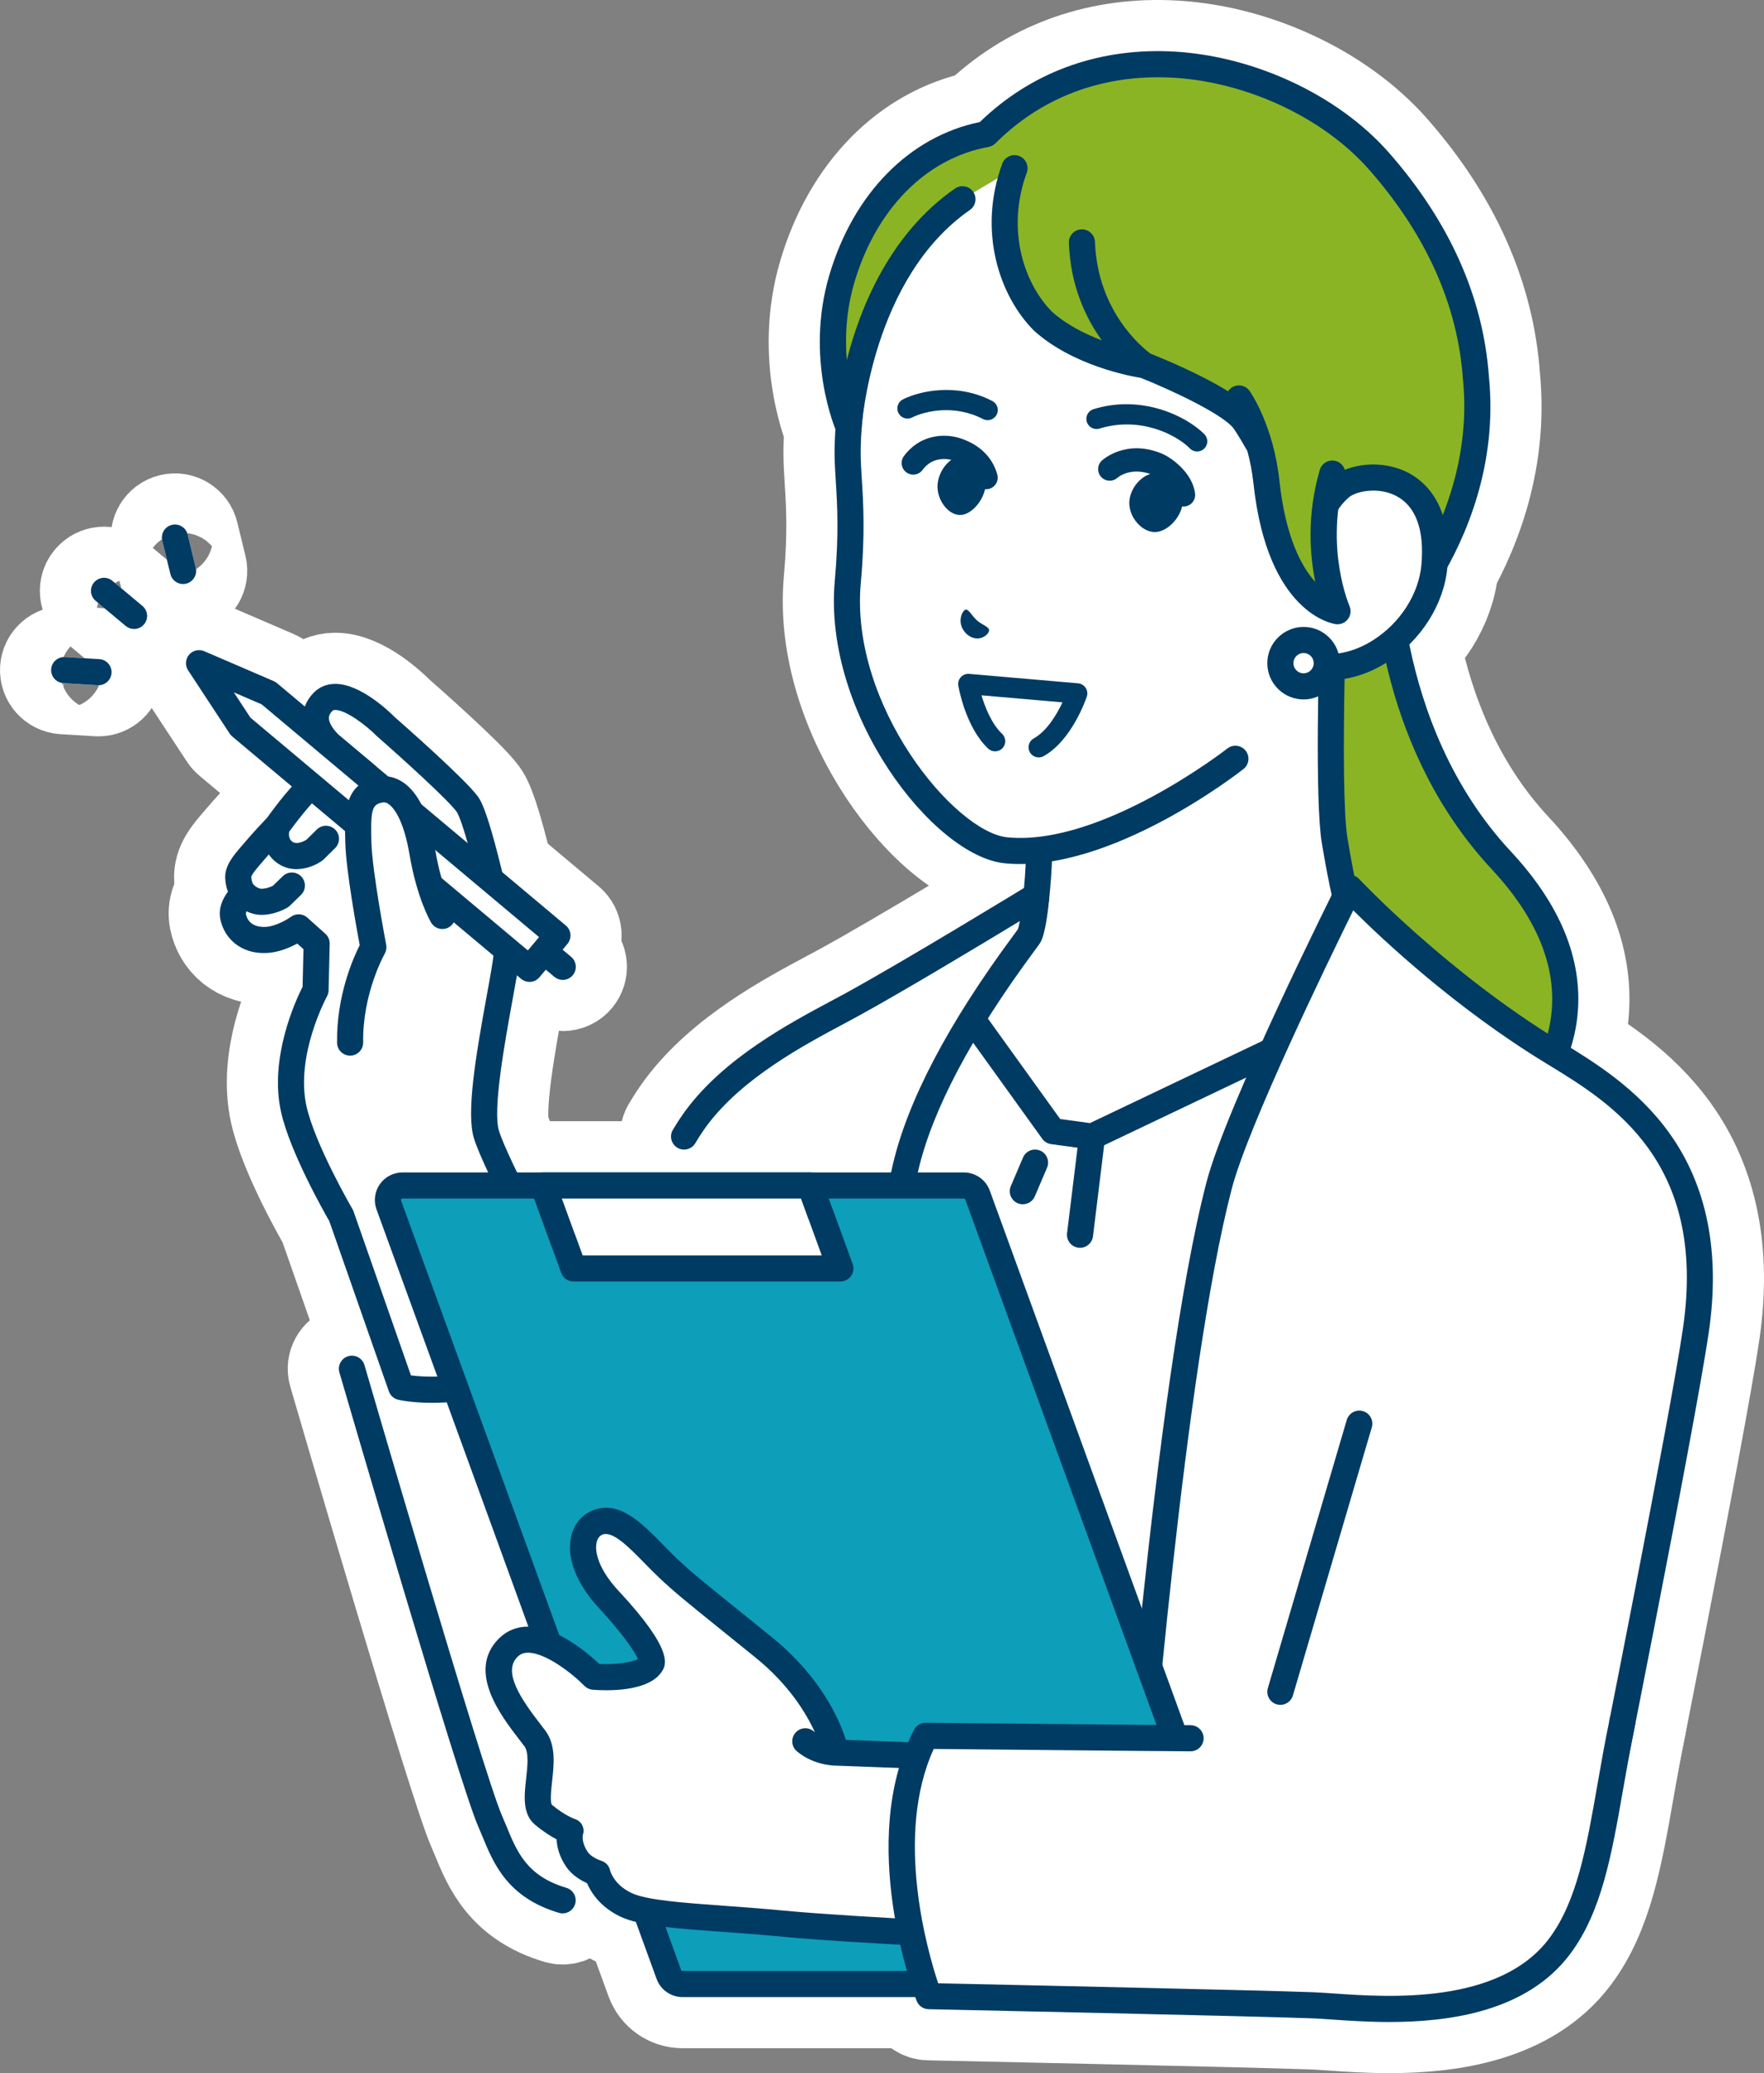 <?xml version="1.0" encoding="utf-8"?>
<!-- Generator: Adobe Illustrator 28.1.0, SVG Export Plug-In . SVG Version: 6.00 Build 0)  -->
<svg version="1.1" id="レイヤー_1" xmlns="http://www.w3.org/2000/svg" xmlns:xlink="http://www.w3.org/1999/xlink" x="0px"
	 y="0px" width="201.135px" height="236.39px" viewBox="0 0 201.135 236.39" style="enable-background:new 0 0 201.135 236.39;"
	 xml:space="preserve">
<rect x="0" y="0" width="201.135" height="236.39" fill="#808080" stroke="none"/>
<style type="text/css">
	.st0{fill:#FFFFFF;stroke:#FFFFFF;stroke-width:11.66;stroke-linecap:round;stroke-linejoin:round;stroke-miterlimit:10;}
	.st1{fill:#8AB424;}
	.st2{fill:#003B63;}
	.st3{fill:#FFFFFF;}
	.st4{fill:#0D9EB9;}
</style>
<g>
	<path class="st0" d="M171.18,98.1c14.083,15.123,4.266,27.341-0.416,30.869c-6.145,4.63-20.329,3.468-20.329,3.468l-1.73-71.218
		h9.334C158.04,61.219,156.844,82.705,171.18,98.1z"/>
	<path class="st0" d="M154.374,134.06c4.851,0,12.85-0.558,17.286-3.902c3.433-2.587,7.648-7.967,8.232-14.617
		c0.547-6.227-2.018-12.436-7.623-18.455c-13.717-14.73-12.755-35.576-12.744-35.785c0.022-0.408-0.125-0.808-0.406-1.105
		c-0.281-0.297-0.672-0.465-1.081-0.465h-9.334c-0.822,0-1.488,0.666-1.488,1.488c0,0.822,0.666,1.488,1.488,1.488h7.816
		c0.012,5.342,1.06,22.973,13.57,36.407c5.006,5.376,7.307,10.815,6.836,16.166c-0.499,5.676-4.114,10.281-7.058,12.5
		c-5.627,4.24-19.175,3.184-19.311,3.173c-0.82-0.06-1.538,0.543-1.605,1.362c-0.067,0.819,0.542,1.538,1.362,1.605
		C150.507,133.936,152.093,134.06,154.374,134.06z"/>
	<g>
		<path class="st0" d="M117.529,105.657c0.615-1.837,0.977-6.483,0.977-9.781c0-2.266,0-4.471,0-4.471l15.185-11.319l18.493-15.582
			c0,0-0.99,25.483,0,31.372c1.671,9.937,2.78,12.457,5.508,14.394c9.662,6.86,19.361,14.096,19.361,14.096l-29.657,17.707
			l-53.408-4.379l-3.323-14.83c0,0,3.917-3.578,15.291-10.11C108.874,111.077,116.914,107.494,117.529,105.657z"/>
		<path class="st0" d="M105.214,111.462c0.783-0.45,1.869-1.005,3.125-1.648c2.326-1.19,7.148-3.655,7.794-4.677
			c0.481-1.498,0.885-5.71,0.885-9.262v-4.471c0-0.47,0.222-0.912,0.599-1.193l15.149-11.292l18.459-15.553
			c0.451-0.38,1.083-0.457,1.613-0.199c0.53,0.259,0.856,0.806,0.833,1.395c-0.01,0.253-0.973,25.396-0.02,31.067
			c1.625,9.663,2.649,11.827,4.902,13.427c9.566,6.792,19.292,14.044,19.389,14.117c0.398,0.297,0.622,0.773,0.596,1.269
			c-0.026,0.496-0.297,0.947-0.723,1.201l-29.657,17.707c-0.239,0.143-0.502,0.211-0.761,0.211c-0.507,0-1.001-0.259-1.279-0.726
			c-0.421-0.706-0.191-1.619,0.515-2.041l27.742-16.564c-3.249-2.406-10.442-7.705-17.545-12.748
			c-3.223-2.288-4.423-5.303-6.114-15.36c-0.795-4.725-0.369-21.151-0.137-28.32L134.65,81.224
			c-0.023,0.019-0.046,0.037-0.069,0.055l-14.586,10.872v3.724c0,3.445-0.37,8.209-1.054,10.253
			c-0.559,1.671-3.184,3.236-9.246,6.336c-1.171,0.599-2.278,1.165-2.998,1.579c-8.57,4.922-12.871,8.161-14.382,9.378l3.125,13.946
			c0.18,0.802-0.325,1.598-1.127,1.778c-0.802,0.182-1.598-0.324-1.778-1.127l-3.323-14.83c-0.117-0.521,0.054-1.065,0.449-1.424
			C89.825,121.614,93.829,118.001,105.214,111.462z"/>
	</g>
	<g>
		<g>
			<polygon class="st0" points="108.459,112.877 120.05,128.985 124.52,129.593 159.327,113.005 157.264,208.753 85.346,208.753 
				91.168,136.713 			"/>
			<path class="st0" d="M84.252,209.762c-0.282-0.305-0.423-0.715-0.39-1.129l5.822-72.04c0.022-0.272,0.118-0.533,0.279-0.754
				l17.291-23.836c0.28-0.386,0.728-0.614,1.205-0.614c0.001,0,0.002,0,0.003,0c0.478,0.001,0.926,0.231,1.205,0.619l11.217,15.589
				l3.396,0.463l34.407-16.398c0.466-0.222,1.015-0.187,1.448,0.094c0.434,0.28,0.691,0.766,0.68,1.282l-2.063,95.749
				c-0.017,0.809-0.678,1.456-1.488,1.456H85.346C84.93,210.242,84.534,210.068,84.252,209.762z M157.787,115.387l-32.627,15.55
				c-0.262,0.125-0.555,0.171-0.841,0.131l-4.47-0.609c-0.405-0.055-0.769-0.274-1.007-0.606l-10.388-14.436l-15.836,21.831
				l-5.659,70.016h68.848L157.787,115.387z M120.047,128.985h0.003H120.047z"/>
		</g>
		<path class="st0" d="M116.624,137.318c0.578,0,1.128-0.339,1.369-0.904l1.393-3.263c0.323-0.756-0.028-1.63-0.784-1.953
			c-0.757-0.322-1.63,0.028-1.953,0.785l-1.393,3.263c-0.323,0.756,0.028,1.63,0.784,1.953
			C116.231,137.279,116.429,137.318,116.624,137.318z"/>
		<path class="st0" d="M123.148,142.284c0.741,0,1.383-0.553,1.475-1.307l1.373-11.202c0.1-0.816-0.48-1.558-1.296-1.659
			c-0.816-0.097-1.558,0.481-1.658,1.296l-1.373,11.202c-0.1,0.816,0.48,1.558,1.296,1.659
			C123.027,142.281,123.088,142.284,123.148,142.284z"/>
	</g>
	<g>
		<path class="st0" d="M128.789,215.297l53.313-4.435c0,0,9.651-48.033,11.276-59.259c2.915-20.141-9.195-27.282-16.314-31.624
			c-13.183-8.039-23.165-18.721-23.165-18.721s-12.613,25.185-14.892,33.918C132.98,158.278,128.789,215.297,128.789,215.297z"/>
		<path class="st0" d="M127.742,216.355c-0.309-0.306-0.469-0.733-0.437-1.167c0.042-0.571,4.27-57.42,10.262-80.387
			c2.291-8.783,14.483-33.175,15.001-34.209c0.218-0.436,0.635-0.737,1.118-0.807c0.482-0.07,0.968,0.101,1.3,0.456
			c0.099,0.106,10.008,10.634,22.853,18.467l0.232,0.141c3.617,2.204,8.572,5.224,12.235,10.303
			c4.325,5.997,5.854,13.622,4.546,22.663c-1.612,11.138-11.194,58.858-11.29,59.339c-0.13,0.65-0.675,1.135-1.336,1.19
			l-53.313,4.435c-0.041,0.004-0.082,0.005-0.124,0.005C128.398,216.786,128.021,216.632,127.742,216.355z M191.905,151.39
			c2.743-18.951-8.166-25.599-15.384-29.998l-0.232-0.141c-10.395-6.339-18.716-14.182-21.989-17.449
			c-2.948,5.987-11.997,24.639-13.853,31.751c-5.336,20.452-9.28,68.388-10.04,78.117l50.456-4.197
			C182.31,202.241,190.441,161.507,191.905,151.39z"/>
	</g>
	<g>
		<g>
			<g id="XMLID_00000170265102564974218600000018050208449119285124_">
				<g>
					<g>
						<path class="st0" d="M96.648,51.749c-0.026-6.719,1.955-23.321,14.67-34.46c6.021-5.275,15.63-7.515,23.2-6.729
							c21.217,2.201,22.007,27.105,21.193,37.05c-0.549,6.7-1.121,13.016-1.121,13.016l-0.898,9.9L140.865,86.52
							c0,0-14.746,11.587-26.174,10.433c-6.733-0.68-19.385-15.602-18.025-30.598C97.361,58.691,96.666,55.007,96.648,51.749z"/>
						<path class="st0" d="M114.711,98.45c-0.057-0.005-0.113-0.01-0.169-0.016c-8.108-0.819-20.733-17.046-19.357-32.213
							c0.487-5.372,0.278-8.723,0.11-11.415c-0.067-1.07-0.13-2.08-0.135-3.049c-0.014-3.712,0.652-22.863,15.178-35.588
							c6.67-5.843,16.776-7.778,23.984-7.124c0.118,0.011,0.234,0.022,0.351,0.034c9.655,1.002,16.608,6.743,20.107,16.604
							c3.095,8.723,2.72,18.325,2.416,22.049c-0.543,6.63-1.117,12.966-1.123,13.029l-0.898,9.9
							c-0.074,0.819-0.798,1.422-1.617,1.348c-0.819-0.074-1.422-0.798-1.348-1.617l0.898-9.9c0.006-0.063,0.579-6.387,1.12-13.003
							c0.289-3.532,0.649-12.63-2.254-20.81c-3.132-8.826-9.056-13.751-17.609-14.638c-0.107-0.011-0.215-0.022-0.323-0.032
							c-6.566-0.596-15.738,1.139-21.743,6.4C98.744,30.283,98.123,48.26,98.136,51.743c0.005,0.882,0.063,1.807,0.129,2.878
							c0.174,2.794,0.391,6.271-0.117,11.869c-1.267,13.972,10.711,28.379,16.692,28.983c0.047,0.005,0.094,0.009,0.141,0.013
							c10.676,0.968,24.822-10.024,24.964-10.136c0.646-0.507,1.582-0.395,2.089,0.251c0.508,0.646,0.395,1.582-0.251,2.089
							C141.167,88.177,126.57,99.526,114.711,98.45z"/>
					</g>
					<path class="st0" d="M112.447,15.29c13.847-13.799,35.373-7.657,44.826,3.126c7.241,8.26,10.467,16.799,11.02,24.726
						c1.546,15.589-8.753,26.956-8.753,26.956l-8.544-12.256l-3.848-0.333c0,0-3.453-6.86-5.236-9.457
						c-1.782-2.597-11.439-6.41-11.439-6.41s-7.037-0.983-11.531-5c-3.788-3.78-5.785-10.586-3.269-17.467l-5.934,3.545
						c-11.953,8.296-12.983,25.963-12.983,25.963s-3.447-7.831-0.769-16.894C98.622,22.876,104.844,16.667,112.447,15.29z"/>
					<g>
						<path class="st0" d="M152.876,55.548c2.436-2.056,11.699-2.273,10.676,9.003c-0.651,7.178-8.471,13.338-14.912,11.037
							l1.711-16.307C150.351,59.282,150.965,57.161,152.876,55.548z"/>
						<path class="st0" d="M150.558,77.519c-0.829-0.075-1.64-0.251-2.418-0.529c-0.774-0.277-1.177-1.128-0.901-1.902
							c0.276-0.774,1.127-1.176,1.902-0.901c2.267,0.811,4.981,0.371,7.447-1.205c3.081-1.969,5.182-5.251,5.482-8.565
							c0.361-3.98-0.631-6.7-2.867-7.865c-2.115-1.102-4.618-0.499-5.367,0.133c-1.524,1.286-2.051,2.993-2.055,3.01
							c-0.229,0.789-1.055,1.242-1.844,1.016c-0.79-0.229-1.244-1.054-1.016-1.844c0.03-0.104,0.765-2.575,2.995-4.457
							c1.765-1.49,5.578-2.105,8.662-0.499c1.938,1.009,5.094,3.751,4.457,10.774c-0.382,4.211-3.005,8.351-6.844,10.805
							C155.748,77.051,153.071,77.747,150.558,77.519z"/>
					</g>
					<path class="st0" d="M152.508,69.693c0,0-6.607-0.832-8.103-14.705c-0.649-6.022-3.141-9.554-3.141-9.554l10.65,8.565
						C149.384,62.692,152.508,69.693,152.508,69.693z"/>
					<path class="st0" d="M153.868,69.089c-0.029-0.066-2.861-6.65-0.525-14.674c0.23-0.789-0.224-1.615-1.013-1.845
						c-0.789-0.229-1.615,0.224-1.845,1.013c-1.499,5.148-1.136,9.716-0.512,12.773c-1.585-1.752-3.397-5.115-4.089-11.527
						c-0.683-6.333-3.294-10.095-3.404-10.252c-0.474-0.671-1.403-0.831-2.074-0.358c-0.156,0.11-0.281,0.246-0.381,0.397
						c-3.135-1.955-7.443-3.735-8.839-4.291c-0.813-0.593-6.039-4.711-6.336-12.74c-0.031-0.821-0.724-1.462-1.542-1.432
						c-0.821,0.031-1.463,0.721-1.432,1.543c0.183,4.939,1.949,8.61,3.753,11.109c-1.89-0.711-3.984-1.752-5.663-3.243
						c-3.17-3.188-5.29-9.321-2.893-15.873c0.282-0.772-0.115-1.626-0.887-1.909c-0.771-0.282-1.626,0.115-1.909,0.887
						c-2.855,7.806-0.241,15.183,3.615,19.031c0.019,0.019,0.039,0.038,0.059,0.056c4.413,3.945,10.926,5.143,12.131,5.336
						c3.835,1.527,9.565,4.294,10.603,5.806c0.433,0.631,0.975,1.536,1.543,2.536c0.295,1.086,0.547,2.33,0.697,3.718
						c1.604,14.872,9.079,15.982,9.397,16.022c0.017,0.002,0.034,0.004,0.051,0.006c0.514,0.047,1.017-0.179,1.327-0.594
						C154.021,70.15,154.085,69.58,153.868,69.089z"/>
					<path class="st0" d="M169.776,43.016c-0.638-9.087-4.468-17.693-11.384-25.582c-5.891-6.719-15.804-11.267-25.259-11.585
						c-8.271-0.279-15.664,2.509-21.408,8.065c-8.014,1.647-14.41,8.136-17.163,17.453c-2.801,9.476,0.684,17.575,0.834,17.916
						c0.277,0.629,0.948,0.987,1.625,0.865c0.676-0.121,1.182-0.691,1.223-1.377c0.01-0.17,1.143-17.053,12.346-24.828
						c0.675-0.469,0.843-1.396,0.374-2.072c-0.469-0.675-1.396-0.842-2.071-0.374c-7.38,5.122-10.784,13.474-12.34,19.558
						c-0.21-2.566-0.085-5.633,0.864-8.845c2.48-8.392,8.199-14.17,15.296-15.455c0.297-0.054,0.571-0.197,0.785-0.41
						c6.561-6.538,14.244-7.698,19.535-7.52c8.673,0.292,17.747,4.442,23.121,10.572c6.482,7.394,10.067,15.418,10.654,23.848
						c0.001,0.015,0.002,0.029,0.004,0.043c0.692,6.979-1.135,13.116-3.256,17.655c0.58,1.639,0.68,3.421,0.607,5.255
						C167.137,61.283,170.762,53.026,169.776,43.016z"/>
				</g>
			</g>
			<g>
				<path class="st0" d="M146.001,75.39c-0.126,1.456,0.951,2.738,2.407,2.865c1.456,0.126,2.738-0.951,2.865-2.407
					c0.126-1.456-0.951-2.738-2.407-2.865C147.41,72.856,146.128,73.934,146.001,75.39z"/>
				<path class="st0" d="M148.28,79.737c-1.1-0.096-2.098-0.614-2.808-1.459c-0.71-0.845-1.049-1.917-0.954-3.017
					c0.197-2.271,2.206-3.953,4.476-3.762c2.271,0.197,3.958,2.205,3.761,4.477c-0.187,2.15-1.996,3.777-4.116,3.777
					C148.521,79.753,148.401,79.748,148.28,79.737z M147.484,75.518C147.484,75.518,147.484,75.518,147.484,75.518
					c-0.027,0.308,0.068,0.609,0.267,0.845c0.199,0.237,0.478,0.382,0.786,0.409c0.632,0.056,1.198-0.417,1.253-1.053
					c0.055-0.636-0.417-1.198-1.053-1.254c-0.034-0.003-0.068-0.005-0.101-0.005C148.043,74.461,147.537,74.916,147.484,75.518z"/>
			</g>
			<path class="st0" d="M112.779,71.882c0-0.418-0.708-0.574-1.38-1.134c-0.646-0.596-0.942-1.319-1.313-1.226
				c-0.384,0.096-1.121,1.612,0.166,2.805C111.597,73.44,112.778,72.315,112.779,71.882z"/>
			<path class="st0" d="M134.95,57.758c0.055,0,0.11-0.003,0.166-0.01c0.725-0.09,1.239-0.752,1.149-1.477
				c-0.301-2.407-2.734-4.127-3.866-4.583c-4.05-1.632-6.658,0.732-6.767,0.833c-0.535,0.497-0.566,1.335-0.068,1.87
				c0.493,0.531,1.322,0.566,1.858,0.079c0.085-0.074,1.563-1.304,3.989-0.328c0.687,0.277,2.096,1.395,2.229,2.457
				C133.722,57.268,134.292,57.758,134.95,57.758z"/>
			<path class="st0" d="M112.436,55.788c0.113,0,0.228-0.015,0.343-0.045c0.706-0.189,1.125-0.914,0.936-1.62
				c-0.532-1.985-2.054-3.465-4.286-4.168c-1.822-0.574-4.583-0.378-6.368,2.06c-0.432,0.589-0.303,1.417,0.286,1.849
				c0.59,0.432,1.417,0.303,1.849-0.286c1.261-1.723,3.218-1.168,3.438-1.099c0.947,0.298,2.154,0.944,2.525,2.329
				C111.317,55.398,111.852,55.788,112.436,55.788z"/>
			<path class="st0" d="M134.094,55.193c-0.575-0.701-1.337-1.15-2.09-1.23c-0.586-0.065-1.22,0.144-1.79,0.582
				c-0.796,0.612-1.347,1.588-1.438,2.549c-0.083,0.879,0.263,1.843,0.926,2.578c0.518,0.574,1.149,0.921,1.786,0.985
				c0.022,0.002,0.044,0.004,0.067,0.006c1.402,0.095,3.031-1.489,3.29-3.199C134.952,56.746,134.672,55.897,134.094,55.193z"/>
			<path class="st0" d="M111.719,53.233c-0.511-0.695-1.193-1.135-1.871-1.209c-0.528-0.059-1.101,0.156-1.618,0.599
				c-0.723,0.619-1.23,1.6-1.321,2.56c-0.084,0.879,0.218,1.838,0.808,2.566c0.461,0.568,1.026,0.909,1.599,0.966
				c0.02,0.002,0.04,0.004,0.06,0.005c1.262,0.081,2.746-1.518,2.996-3.228C112.476,54.776,112.232,53.931,111.719,53.233z"/>
			<path class="st0" d="M136.502,51.482c0.296,0,0.591-0.112,0.817-0.338c0.453-0.451,0.454-1.184,0.003-1.637
				c-2.069-2.076-7.142-4.549-12.64-2.85c-0.611,0.189-0.953,0.837-0.764,1.448c0.189,0.611,0.837,0.953,1.448,0.764
				c4.518-1.395,8.644,0.594,10.316,2.272C135.908,51.369,136.205,51.482,136.502,51.482z"/>
			<path class="st0" d="M112.613,47.91c0.419,0,0.823-0.228,1.029-0.625c0.294-0.568,0.073-1.266-0.495-1.56
				c-4.106-2.128-8.339-1.119-10.192-0.187c-0.571,0.287-0.802,0.983-0.515,1.554c0.287,0.572,0.983,0.802,1.554,0.515
				c1.461-0.734,4.81-1.524,8.088,0.174C112.252,47.868,112.434,47.91,112.613,47.91z"/>
			<path class="st0" d="M118.438,86.365c0.191,0,0.384-0.048,0.563-0.147c3.227-1.799,4.852-6.581,4.919-6.783
				c0.112-0.337,0.064-0.705-0.131-1.002c-0.195-0.296-0.514-0.487-0.867-0.518l-12.411-1.077c-0.357-0.031-0.708,0.105-0.951,0.369
				c-0.243,0.263-0.35,0.624-0.291,0.977c0.032,0.192,0.823,4.739,3.4,7.173c0.465,0.439,1.197,0.418,1.636-0.047
				c0.439-0.465,0.418-1.198-0.047-1.637c-1.164-1.099-1.928-2.977-2.348-4.389l9.238,0.802c-0.626,1.329-1.746,3.258-3.276,4.111
				c-0.558,0.311-0.759,1.016-0.447,1.575C117.638,86.151,118.032,86.365,118.438,86.365z"/>
		</g>
	</g>
	<path class="st0" d="M69.765,140.796l2.965,0.233c2.11-5.486,4.433-10.563,6.694-13.594c4.685-6.282,13.001-10.316,17.471-12.75
		c6.838-3.723,21.269-12.547,21.269-12.547s-0.343,3.764-0.821,4.573c-0.478,0.808-11.307,14.27-14.124,26.549
		c-4.514,19.676-3.73,80.778-3.73,80.778s-23.692,4.459-32.316,3.283c-8.624-1.176-9.597-5.825-11.294-9.677
		c-2.166-4.917-15.753-51.571-15.753-51.571L69.765,140.796z"/>
	<path class="st0" d="M64.152,218.174c0.641,0,1.233-0.418,1.426-1.063c0.235-0.788-0.213-1.617-1.001-1.852
		c-4.488-1.338-5.614-4.071-6.807-6.964c-0.175-0.423-0.348-0.843-0.528-1.254c-2.102-4.772-15.551-50.922-15.686-51.387
		c-0.23-0.789-1.055-1.243-1.845-1.013c-0.789,0.23-1.243,1.056-1.013,1.845c0.556,1.909,13.64,46.806,15.82,51.755
		c0.171,0.389,0.335,0.786,0.5,1.188c1.274,3.091,2.86,6.938,8.708,8.682C63.868,218.154,64.011,218.174,64.152,218.174z"/>
	<path class="st0" d="M99.49,215.525c0.007,0,0.013,0,0.02,0c0.822-0.011,1.48-0.685,1.469-1.507
		c-0.008-0.609-0.73-61.148,3.693-80.426c1.596-6.955,6.06-15.421,13.268-25.164c0.448-0.605,0.594-0.804,0.687-0.961
		c0.564-0.955,0.882-3.665,1.022-5.195c0.051-0.56-0.218-1.102-0.696-1.399c-0.478-0.297-1.083-0.299-1.563-0.006
		c-0.144,0.088-14.477,8.847-21.204,12.51c-0.436,0.237-0.908,0.49-1.41,0.758c-4.826,2.579-12.118,6.478-16.542,12.409
		c-0.491,0.658-0.999,1.427-1.512,2.287c-0.421,0.706-0.19,1.62,0.516,2.041c0.706,0.421,1.619,0.19,2.041-0.516
		c0.46-0.772,0.911-1.455,1.341-2.032c4.027-5.399,10.967-9.109,15.559-11.563c0.51-0.272,0.989-0.528,1.431-0.769
		c5.012-2.729,14.162-8.233,18.674-10.967c-0.083,0.448-0.163,0.787-0.229,0.944c-0.061,0.088-0.287,0.393-0.507,0.69
		c-7.454,10.074-12.089,18.912-13.777,26.269c-4.502,19.624-3.8,78.627-3.768,81.129C98.012,214.871,98.677,215.525,99.49,215.525z"
		/>
	<path class="st0" d="M66.199,150.832c0,0-9.455-17.311-10.731-21.462c-1.276-4.15,2.57-19.529,2.287-20.87
		c-0.283-1.342-3.068-14.877-4.476-16.81c-1.407-1.932-9.292-8.84-9.292-8.84s-5.038-5.102-7.202-2.777
		c-2.256,2.423,1.175,5.116,1.175,5.116l3.783,3.17c0,0-4.53,0.446-5.705,0.874c-1.174,0.427-4.446,4.975-4.446,4.975
		s-1.379,1.421-2.661,2.933c-0.87,1.026-1.827,2.007-1.766,2.957c0.08,1.247,0.647,1.778,0.647,1.778s-1.5,1.263-1.23,2.638
		c0.306,1.557,1.635,2.807,3.886,2.653c1.793-0.123,3.587-1.427,3.587-1.427l2.051,1.839l-0.125,5.317c0,0-3.925,7.147-2.481,13.582
		c1.052,4.688,5.409,12.143,5.409,12.143l6.836,19.536c0,0,4.812,1.121,11.095-0.895S66.199,150.832,66.199,150.832z"/>
	<path class="st0" d="M25.122,104.802c0.408,2.075,2.248,4.071,5.448,3.851c1.277-0.088,2.493-0.614,3.319-1.063l0.713,0.64
		l-0.1,4.284c-0.79,1.557-3.837,8.124-2.454,14.29c1.026,4.573,4.899,11.396,5.503,12.442l6.789,19.403
		c0.168,0.481,0.571,0.842,1.067,0.958c0.111,0.026,1.555,0.351,3.853,0.351c2.092,0,4.89-0.269,8.035-1.278
		c6.685-2.145,9.988-6.8,10.125-6.997c0.323-0.463,0.355-1.069,0.085-1.564c-3.245-5.942-9.64-18.017-10.614-21.185
		c-0.739-2.402,0.7-10.276,1.559-14.981c0.743-4.069,0.903-5.089,0.761-5.76l-0.053-0.254c-3.144-15.022-4.297-16.604-4.676-17.125
		c-1.442-1.98-8.489-8.183-9.475-9.048c-0.72-0.723-3.941-3.787-6.773-3.787c-0.019,0-0.038,0-0.057,0.001
		c-0.979,0.014-1.837,0.388-2.482,1.081c-0.844,0.907-1.244,1.989-1.155,3.129c0.174,2.229,2.158,3.899,2.479,4.155l1.135,0.952
		c-1.061,0.156-2.084,0.343-2.625,0.54c-1.309,0.476-3.473,3.188-5.082,5.417c-0.314,0.326-1.51,1.581-2.651,2.928
		c-0.096,0.114-0.193,0.227-0.29,0.339c-0.899,1.044-1.918,2.227-1.825,3.676c0.038,0.591,0.159,1.081,0.309,1.477
		C25.435,102.413,24.871,103.527,25.122,104.802z M28.043,104.228c-0.016-0.082,0.011-0.195,0.063-0.319
		c0.476,0.231,1.055,0.409,1.716,0.409c0.018,0,0.035,0,0.053,0c1.565-0.022,2.804-0.773,2.94-0.858
		c0.089-0.056,0.171-0.121,0.246-0.194l1.256-1.223c0.589-0.573,0.602-1.516,0.028-2.105c-0.574-0.589-1.516-0.602-2.105-0.028
		l-1.115,1.086c-0.215,0.109-0.731,0.338-1.293,0.345c-0.003,0-0.006,0-0.01,0c-0.279,0-0.563-0.174-0.744-0.316
		c-0.06-0.073-0.129-0.141-0.21-0.204c-0.056-0.089-0.188-0.344-0.218-0.817c0.028-0.286,0.705-1.072,1.109-1.542
		c0.102-0.119,0.205-0.238,0.306-0.358c0.194-0.229,0.39-0.455,0.584-0.676c0.21,0.308,0.475,0.601,0.811,0.865
		c0.754,0.593,1.572,0.811,2.351,0.811c1.184,0,2.278-0.504,2.92-0.962c0.065-0.046,0.125-0.097,0.182-0.153l1.299-1.284
		c0.585-0.578,0.59-1.52,0.012-2.105c-0.578-0.584-1.52-0.59-2.105-0.012l-1.189,1.175c-0.251,0.149-1.108,0.6-1.629,0.19
		c-0.397-0.312-0.375-0.84-0.333-1.11c1.325-1.815,3.027-3.866,3.619-4.227c0.754-0.249,3.53-0.602,5.3-0.776
		c0.596-0.059,1.099-0.469,1.276-1.042c0.177-0.572-0.007-1.195-0.466-1.58l-3.783-3.17c-0.012-0.01-0.025-0.02-0.037-0.03
		c-0.419-0.335-1.314-1.288-1.371-2.067c-0.015-0.203,0.013-0.485,0.366-0.864c0.063-0.068,0.138-0.13,0.346-0.133
		c0.006,0,0.013,0,0.019,0c1.21,0,3.51,1.751,4.69,2.942c0.025,0.025,0.051,0.05,0.077,0.073c3.119,2.733,8.109,7.277,9.07,8.596
		c0.118,0.162,1.24,1.99,4.168,15.982l0.037,0.179c-0.005,0.559-0.406,2.751-0.76,4.691c-1.329,7.273-2.357,13.527-1.476,16.39
		c1.151,3.743,8.404,17.233,10.369,20.858c-1.095,1.234-3.778,3.815-8.029,5.179c-4.365,1.401-7.997,1.183-9.527,0.987
		l-6.544-18.702c-0.031-0.09-0.072-0.177-0.12-0.259c-0.042-0.072-4.253-7.312-5.242-11.718c-1.306-5.819,2.297-12.474,2.334-12.54
		c0.115-0.209,0.178-0.443,0.183-0.681l0.124-5.316c0.01-0.435-0.17-0.852-0.494-1.143l-2.051-1.839
		c-0.522-0.469-1.301-0.509-1.869-0.096c-0.406,0.291-1.709,1.071-2.814,1.147C29.089,105.769,28.242,105.24,28.043,104.228z"/>
	<g>
		<path class="st0" d="M64.165,111.735c0.425,0,0.847-0.181,1.141-0.532c0.528-0.63,0.446-1.568-0.183-2.097l-2.085-1.75
			c-0.63-0.528-1.568-0.446-2.097,0.183c-0.528,0.63-0.446,1.568,0.183,2.097l2.085,1.75
			C63.488,111.62,63.827,111.735,64.165,111.735z"/>
		<g>
			<polygon class="st0" points="30.622,79.033 63.559,106.671 60.37,110.471 27.433,82.834 22.694,75.618 			"/>
			<path class="st0" d="M59.414,111.611L26.476,83.974c-0.111-0.093-0.208-0.202-0.287-0.323l-4.74-7.215
				c-0.361-0.549-0.319-1.27,0.104-1.774c0.422-0.504,1.126-0.671,1.729-0.41l7.929,3.415c0.133,0.057,0.257,0.134,0.368,0.227
				l32.937,27.638c0.63,0.528,0.712,1.467,0.183,2.097l-3.189,3.801c-0.254,0.302-0.617,0.492-1.01,0.526
				c-0.043,0.004-0.087,0.006-0.13,0.006C60.022,111.96,59.683,111.837,59.414,111.611z M29.833,80.314l-3.172-1.366l1.896,2.886
				l31.63,26.54l1.276-1.52L29.833,80.314z"/>
		</g>
	</g>
	<g>
		<path class="st0" d="M40.859,96.105c-0.103-3.468-0.125-5.569,2.51-6.068c1.793-0.34,3.837,1.517,4.791,7.146
			c0.82,4.838,2.279,7.259,2.279,7.259L39.92,118.881c-0.092-6.124,2.654-10.869,2.654-10.869S40.964,99.647,40.859,96.105z"/>
		<path class="st0" d="M39.92,120.369c0.008,0,0.015,0,0.023,0c0.822-0.012,1.478-0.689,1.466-1.51
			c-0.085-5.61,2.43-10.059,2.455-10.103c0.177-0.309,0.239-0.674,0.172-1.025c-0.016-0.082-1.588-8.288-1.689-11.67
			c-0.117-3.922,0.124-4.339,1.3-4.562c0.134-0.024,0.349-0.034,0.662,0.184c0.481,0.335,1.675,1.564,2.384,5.749
			c0.857,5.058,2.406,7.67,2.471,7.778c0.424,0.704,1.339,0.931,2.043,0.507c0.704-0.424,0.931-1.339,0.507-2.043
			c-0.01-0.017-1.333-2.295-2.086-6.74c-0.66-3.894-1.877-6.483-3.619-7.695c-0.9-0.626-1.908-0.856-2.916-0.665
			c-3.924,0.744-3.821,4.217-3.721,7.575c0.093,3.142,1.286,9.717,1.643,11.625c-0.732,1.443-2.663,5.772-2.582,11.129
			C38.444,119.717,39.108,120.369,39.92,120.369z"/>
	</g>
	<g>
		<path class="st0" d="M141.842,226.23h-64.02c-0.695,0-1.316-0.435-1.554-1.088l-31.937-87.746
			c-0.393-1.079,0.406-2.219,1.554-2.219h64.02c0.695,0,1.316,0.435,1.554,1.088l31.937,87.746
			C143.788,225.09,142.99,226.23,141.842,226.23z"/>
		<path class="st0" d="M74.869,225.651l-31.937-87.746c-0.35-0.962-0.209-2.038,0.379-2.877c0.587-0.839,1.55-1.34,2.574-1.34h64.02
			c1.316,0,2.503,0.831,2.952,2.067l31.937,87.746c0.35,0.962,0.209,2.038-0.379,2.877c-0.587,0.839-1.55,1.34-2.574,1.34h-64.02
			C76.506,227.719,75.319,226.888,74.869,225.651z M45.885,136.665c-0.021,0-0.086,0-0.135,0.07
			c-0.049,0.071-0.027,0.131-0.02,0.151l31.937,87.747c0.024,0.065,0.086,0.109,0.155,0.109h64.02c0.021,0,0.086,0,0.135-0.07
			c0.049-0.071,0.027-0.131,0.02-0.151l-31.937-87.747c-0.024-0.065-0.086-0.109-0.155-0.109H45.885z"/>
	</g>
	<g>
		<polygon class="st0" points="61.939,135.177 92.367,135.177 93.571,138.484 93.583,138.484 95.823,144.637 65.395,144.637 
			64.191,141.33 64.178,141.33 		"/>
		<path class="st0" d="M63.996,145.147l-1.142-3.137c-0.028-0.055-0.053-0.111-0.074-0.17l-2.24-6.153
			c-0.166-0.456-0.099-0.965,0.179-1.363c0.278-0.398,0.733-0.635,1.219-0.635h30.428c0.626,0,1.185,0.391,1.399,0.979l1.141,3.136
			c0.028,0.055,0.053,0.112,0.075,0.171l2.24,6.153c0.166,0.456,0.099,0.965-0.179,1.363c-0.278,0.398-0.734,0.635-1.219,0.635
			H65.395C64.769,146.126,64.21,145.734,63.996,145.147z M92.247,139.164c-0.028-0.055-0.053-0.112-0.075-0.171l-0.847-2.328H64.064
			l1.451,3.986c0.028,0.055,0.053,0.111,0.074,0.17l0.848,2.328h27.261L92.247,139.164z"/>
	</g>
	<g>
		<path class="st0" d="M67.698,191.19c0,0,5.355,0.424,6.521-1.408c0.686-1.078-2.738-5.177-4.765-7.35
			c-4.04-4.331-3.449-8.002-1.298-8.835c2.569-0.995,5.148,2.488,7.95,5.153c2.139,2.033,3.956,3.413,10.984,9.108
			c7.029,5.694,8.21,11.98,8.21,11.98l21.565,0.808l0.668,20.343c0,0-19.907-0.844-28.221-1.641
			c-8.263-0.792-15.168-0.829-17.948-2.151c-2.78-1.321-3.259-3.601-3.259-3.601s-1.572-0.476-2.311-1.561
			c-1.22-1.791-0.771-3.227-0.771-3.227s-1.275-0.4-3.041-1.861c-1.766-1.461,0.741-6.386-0.999-8.718
			c-1.74-2.331-6.12-7.271-3.041-10.348C61.23,184.596,67.698,191.19,67.698,191.19z"/>
		<path class="st0" d="M56.891,186.828c0.892-0.891,2.046-1.363,3.349-1.353c3.295,0.016,6.855,3.084,8.102,4.263
			c1.948,0.085,3.74-0.2,4.394-0.566c-0.391-0.951-2.02-3.208-4.369-5.726c-2.618-2.806-3.801-5.809-3.244-8.237
			c0.325-1.419,1.235-2.512,2.497-3.001c2.996-1.16,5.53,1.428,7.98,3.931c0.502,0.513,1.022,1.044,1.534,1.531
			c1.627,1.547,3.082,2.721,6.97,5.858c1.098,0.886,2.387,1.926,3.925,3.172c5.623,4.555,7.721,9.486,8.423,11.69l20.471,0.767
			c0.822,0.031,1.462,0.722,1.432,1.543c-0.031,0.821-0.721,1.461-1.543,1.432l-21.555-0.808c-0.398-0.006-2.588-0.108-4.395-1.636
			c-0.628-0.531-0.706-1.47-0.175-2.098c0.531-0.628,1.47-0.706,2.098-0.175c0.042,0.036,0.086,0.068,0.129,0.1
			c-0.998-2.188-2.979-5.441-6.758-8.503c-1.537-1.245-2.824-2.284-3.921-3.168c-3.957-3.192-5.438-4.387-7.152-6.018
			c-0.551-0.524-1.089-1.074-1.61-1.606c-1.775-1.814-3.612-3.689-4.777-3.237c-0.423,0.164-0.598,0.575-0.67,0.89
			c-0.253,1.103,0.276,3.138,2.519,5.542c6.399,6.859,5.371,8.474,4.933,9.164c-1.528,2.401-6.429,2.209-7.894,2.093
			c-0.357-0.028-0.693-0.185-0.944-0.441c-1.435-1.458-4.445-3.774-6.414-3.782c-0.004,0-0.007,0-0.011,0
			c-0.508,0-0.884,0.149-1.217,0.482c-1.718,1.717,0.448,4.855,2.613,7.66c0.208,0.27,0.4,0.519,0.569,0.745
			c1.229,1.647,0.986,3.845,0.771,5.785c-0.092,0.832-0.263,2.381-0.017,2.676c1.476,1.221,2.539,1.588,2.539,1.588
			c0.392,0.123,0.732,0.358,0.91,0.728c0.176,0.363,0.211,0.738,0.073,1.115c-0.027,0.145-0.131,0.933,0.573,1.967
			c0.353,0.518,1.237,0.888,1.512,0.974c0.52,0.158,0.908,0.563,1.02,1.095c0.016,0.066,0.42,1.623,2.446,2.586
			c1.713,0.814,5.82,1.112,10.575,1.458c2.081,0.151,4.439,0.322,6.876,0.556c8.18,0.784,27.943,1.627,28.142,1.636
			c0.821,0.035,1.459,0.729,1.424,1.55c-0.034,0.8-0.693,1.425-1.486,1.425c-0.021,0-0.043,0-0.064-0.001
			c-0.199-0.008-20.042-0.855-28.3-1.647c-2.403-0.23-4.743-0.4-6.808-0.55c-5.468-0.397-9.419-0.684-11.637-1.738
			c-2.321-1.103-3.359-2.799-3.794-3.808c-0.697-0.316-1.717-0.907-2.367-1.861c-0.821-1.204-1.066-2.316-1.104-3.136
			c-0.623-0.327-1.465-0.847-2.427-1.643c-1.494-1.236-1.266-3.301-1.045-5.297c0.154-1.393,0.329-2.972-0.198-3.677
			c-0.16-0.214-0.343-0.451-0.54-0.706C57.128,195.661,53.177,190.541,56.891,186.828z"/>
	</g>
	<g>
		<path class="st0" d="M135.751,198.207l49.257-1.953c-2.202,10.495-2.679,19.683-7.184,25.679
			c-6.996,9.312-22.828,6.923-28.08,6.724c-6.905-0.263-43.839-1.046-43.839-1.046s-6.7-17.412-0.367-29.684
			C128.032,198.161,135.751,198.207,135.751,198.207z"/>
		<path class="st0" d="M158.419,230.559c6.941,0,15.698-1.213,20.596-7.733c3.611-4.806,4.747-11.308,6.062-18.836
			c0.419-2.396,0.852-4.874,1.388-7.432c0.169-0.805-0.347-1.593-1.151-1.762c-0.805-0.169-1.593,0.347-1.762,1.151
			c-0.547,2.607-0.984,5.11-1.407,7.531c-1.249,7.15-2.328,13.325-5.51,17.56c-5.701,7.588-18.445,6.697-24.569,6.268
			c-0.876-0.061-1.633-0.114-2.264-0.138c-6.189-0.235-36.796-0.895-42.831-1.024c-1.194-3.594-5.031-16.834-0.505-26.72
			c21.521,0.223,29.2,0.27,29.277,0.271c0.003,0,0.006,0,0.009,0c0.818,0,1.483-0.661,1.488-1.479
			c0.005-0.822-0.657-1.493-1.479-1.497c-0.077,0-7.975-0.049-30.205-0.28c-0.57,0.002-1.08,0.306-1.338,0.806
			c-6.564,12.719,0.017,30.165,0.3,30.901c0.217,0.564,0.753,0.941,1.358,0.953c0.369,0.008,37,0.786,43.814,1.045
			c0.584,0.022,1.319,0.074,2.17,0.133C153.626,230.4,155.904,230.559,158.419,230.559z"/>
	</g>
	<path class="st0" d="M145.992,194.396c0.643,0,1.236-0.42,1.427-1.068l8.996-30.575c0.232-0.789-0.219-1.616-1.008-1.848
		c-0.789-0.231-1.616,0.219-1.848,1.008l-8.996,30.575c-0.232,0.789,0.219,1.616,1.008,1.848
		C145.711,194.376,145.853,194.396,145.992,194.396z"/>
	<path class="st0" d="M15.284,71.721c0.426,0,0.848-0.182,1.143-0.534c0.527-0.631,0.443-1.569-0.188-2.097l-3.423-2.86
		c-0.63-0.527-1.569-0.443-2.096,0.188c-0.527,0.631-0.443,1.569,0.188,2.097l3.423,2.86C14.609,71.607,14.947,71.721,15.284,71.721
		z"/>
	<path class="st0" d="M20.872,66.593c0.117,0,0.235-0.014,0.354-0.043c0.799-0.195,1.288-1,1.094-1.798l-0.928-3.808
		c-0.195-0.798-1-1.289-1.798-1.094c-0.799,0.195-1.288,1-1.094,1.798l0.928,3.808C19.593,66.137,20.202,66.593,20.872,66.593z"/>
	<path class="st0" d="M11.233,78.132c0.781,0,1.437-0.609,1.484-1.399c0.05-0.82-0.575-1.526-1.396-1.576l-3.913-0.236
		c-0.819-0.039-1.526,0.576-1.575,1.396c-0.05,0.82,0.575,1.526,1.396,1.576l3.913,0.236C11.172,78.131,11.203,78.132,11.233,78.132
		z"/>
	<path class="st1" d="M171.18,98.1c14.083,15.123,4.266,27.341-0.416,30.869c-6.145,4.63-20.329,3.468-20.329,3.468l-1.73-71.218
		h9.334C158.04,61.219,156.844,82.705,171.18,98.1z"/>
	<path class="st2" d="M154.374,134.06c4.851,0,12.85-0.558,17.286-3.902c3.433-2.587,7.648-7.967,8.232-14.617
		c0.547-6.227-2.018-12.436-7.623-18.455c-13.717-14.73-12.755-35.576-12.744-35.785c0.022-0.408-0.125-0.808-0.406-1.105
		c-0.281-0.297-0.672-0.465-1.081-0.465h-9.334c-0.822,0-1.488,0.666-1.488,1.488c0,0.822,0.666,1.488,1.488,1.488h7.816
		c0.012,5.342,1.06,22.973,13.57,36.407c5.006,5.376,7.307,10.815,6.836,16.166c-0.499,5.676-4.114,10.281-7.058,12.5
		c-5.627,4.24-19.175,3.184-19.311,3.173c-0.82-0.06-1.538,0.543-1.605,1.362c-0.067,0.819,0.542,1.538,1.362,1.605
		C150.507,133.936,152.093,134.06,154.374,134.06z"/>
	<g>
		<path class="st3" d="M117.529,105.657c0.615-1.837,0.977-6.483,0.977-9.781c0-2.266,0-4.471,0-4.471l15.185-11.319l18.493-15.582
			c0,0-0.99,25.483,0,31.372c1.671,9.937,2.78,12.457,5.508,14.394c9.662,6.86,19.361,14.096,19.361,14.096l-29.657,17.707
			l-53.408-4.379l-3.323-14.83c0,0,3.917-3.578,15.291-10.11C108.874,111.077,116.914,107.494,117.529,105.657z"/>
		<path class="st2" d="M105.214,111.462c0.783-0.45,1.869-1.005,3.125-1.648c2.326-1.19,7.148-3.655,7.794-4.677
			c0.481-1.498,0.885-5.71,0.885-9.262v-4.471c0-0.47,0.222-0.912,0.599-1.193l15.149-11.292l18.459-15.553
			c0.451-0.38,1.083-0.457,1.613-0.199c0.53,0.259,0.856,0.806,0.833,1.395c-0.01,0.253-0.973,25.396-0.02,31.067
			c1.625,9.663,2.649,11.827,4.902,13.427c9.566,6.792,19.292,14.044,19.389,14.117c0.398,0.297,0.622,0.773,0.596,1.269
			c-0.026,0.496-0.297,0.947-0.723,1.201l-29.657,17.707c-0.239,0.143-0.502,0.211-0.761,0.211c-0.507,0-1.001-0.259-1.279-0.726
			c-0.421-0.706-0.191-1.619,0.515-2.041l27.742-16.564c-3.249-2.406-10.442-7.705-17.545-12.748
			c-3.223-2.288-4.423-5.303-6.114-15.36c-0.795-4.725-0.369-21.151-0.137-28.32L134.65,81.224
			c-0.023,0.019-0.046,0.037-0.069,0.055l-14.586,10.872v3.724c0,3.445-0.37,8.209-1.054,10.253
			c-0.559,1.671-3.184,3.236-9.246,6.336c-1.171,0.599-2.278,1.165-2.998,1.579c-8.57,4.922-12.871,8.161-14.382,9.378l3.125,13.946
			c0.18,0.802-0.325,1.598-1.127,1.778c-0.802,0.182-1.598-0.324-1.778-1.127l-3.323-14.83c-0.117-0.521,0.054-1.065,0.449-1.424
			C89.825,121.614,93.829,118.001,105.214,111.462z"/>
	</g>
	<g>
		<g>
			<polygon class="st3" points="108.459,112.877 120.05,128.985 124.52,129.593 159.327,113.005 157.264,208.753 85.346,208.753 
				91.168,136.713 			"/>
			<path class="st2" d="M84.252,209.762c-0.282-0.305-0.423-0.715-0.39-1.129l5.822-72.04c0.022-0.272,0.118-0.533,0.279-0.754
				l17.291-23.836c0.28-0.386,0.728-0.614,1.205-0.614c0.001,0,0.002,0,0.003,0c0.478,0.001,0.926,0.231,1.205,0.619l11.217,15.589
				l3.396,0.463l34.407-16.398c0.466-0.222,1.015-0.187,1.448,0.094c0.434,0.28,0.691,0.766,0.68,1.282l-2.063,95.749
				c-0.017,0.809-0.678,1.456-1.488,1.456H85.346C84.93,210.242,84.534,210.068,84.252,209.762z M157.787,115.387l-32.627,15.55
				c-0.262,0.125-0.555,0.171-0.841,0.131l-4.47-0.609c-0.405-0.055-0.769-0.274-1.007-0.606l-10.388-14.436l-15.836,21.831
				l-5.659,70.016h68.848L157.787,115.387z M120.047,128.985h0.003H120.047z"/>
		</g>
		<path class="st2" d="M116.624,137.318c0.578,0,1.128-0.339,1.369-0.904l1.393-3.263c0.323-0.756-0.028-1.63-0.784-1.953
			c-0.757-0.322-1.63,0.028-1.953,0.785l-1.393,3.263c-0.323,0.756,0.028,1.63,0.784,1.953
			C116.231,137.279,116.429,137.318,116.624,137.318z"/>
		<path class="st2" d="M123.148,142.284c0.741,0,1.383-0.553,1.475-1.307l1.373-11.202c0.1-0.816-0.48-1.558-1.296-1.659
			c-0.816-0.097-1.558,0.481-1.658,1.296l-1.373,11.202c-0.1,0.816,0.48,1.558,1.296,1.659
			C123.027,142.281,123.088,142.284,123.148,142.284z"/>
	</g>
	<g>
		<path class="st3" d="M128.789,215.297l53.313-4.435c0,0,9.651-48.033,11.276-59.259c2.915-20.141-9.195-27.282-16.314-31.624
			c-13.183-8.039-23.165-18.721-23.165-18.721s-12.613,25.185-14.892,33.918C132.98,158.278,128.789,215.297,128.789,215.297z"/>
		<path class="st2" d="M127.742,216.355c-0.309-0.306-0.469-0.733-0.437-1.167c0.042-0.571,4.27-57.42,10.262-80.387
			c2.291-8.783,14.483-33.175,15.001-34.209c0.218-0.436,0.635-0.737,1.118-0.807c0.482-0.07,0.968,0.101,1.3,0.456
			c0.099,0.106,10.008,10.634,22.853,18.467l0.232,0.141c3.617,2.204,8.572,5.224,12.235,10.303
			c4.325,5.997,5.854,13.622,4.546,22.663c-1.612,11.138-11.194,58.858-11.29,59.339c-0.13,0.65-0.675,1.135-1.336,1.19
			l-53.313,4.435c-0.041,0.004-0.082,0.005-0.124,0.005C128.398,216.786,128.021,216.632,127.742,216.355z M191.905,151.39
			c2.743-18.951-8.166-25.599-15.384-29.998l-0.232-0.141c-10.395-6.339-18.716-14.182-21.989-17.449
			c-2.948,5.987-11.997,24.639-13.853,31.751c-5.336,20.452-9.28,68.388-10.04,78.117l50.456-4.197
			C182.31,202.241,190.441,161.507,191.905,151.39z"/>
	</g>
	<g>
		<g>
			<g id="XMLID_00000017509251486849757730000002078372905543722429_">
				<g>
					<g>
						<path class="st3" d="M96.648,51.749c-0.026-6.719,1.955-23.321,14.67-34.46c6.021-5.275,15.63-7.515,23.2-6.729
							c21.217,2.201,22.007,27.105,21.193,37.05c-0.549,6.7-1.121,13.016-1.121,13.016l-0.898,9.9L140.865,86.52
							c0,0-14.746,11.587-26.174,10.433c-6.733-0.68-19.385-15.602-18.025-30.598C97.361,58.691,96.666,55.007,96.648,51.749z"/>
						<path class="st2" d="M114.711,98.45c-0.057-0.005-0.113-0.01-0.169-0.016c-8.108-0.819-20.733-17.046-19.357-32.213
							c0.487-5.372,0.278-8.723,0.11-11.415c-0.067-1.07-0.13-2.08-0.135-3.049c-0.014-3.712,0.652-22.863,15.178-35.588
							c6.67-5.843,16.776-7.778,23.984-7.124c0.118,0.011,0.234,0.022,0.351,0.034c9.655,1.002,16.608,6.743,20.107,16.604
							c3.095,8.723,2.72,18.325,2.416,22.049c-0.543,6.63-1.117,12.966-1.123,13.029l-0.898,9.9
							c-0.074,0.819-0.798,1.422-1.617,1.348c-0.819-0.074-1.422-0.798-1.348-1.617l0.898-9.9c0.006-0.063,0.579-6.387,1.12-13.003
							c0.289-3.532,0.649-12.63-2.254-20.81c-3.132-8.826-9.056-13.751-17.609-14.638c-0.107-0.011-0.215-0.022-0.323-0.032
							c-6.566-0.596-15.738,1.139-21.743,6.4C98.744,30.283,98.123,48.26,98.136,51.743c0.005,0.882,0.063,1.807,0.129,2.878
							c0.174,2.794,0.391,6.271-0.117,11.869c-1.267,13.972,10.711,28.379,16.692,28.983c0.047,0.005,0.094,0.009,0.141,0.013
							c10.676,0.968,24.822-10.024,24.964-10.136c0.646-0.507,1.582-0.395,2.089,0.251c0.508,0.646,0.395,1.582-0.251,2.089
							C141.167,88.177,126.57,99.526,114.711,98.45z"/>
					</g>
					<path class="st1" d="M112.447,15.29c13.847-13.799,35.373-7.657,44.826,3.126c7.241,8.26,10.467,16.799,11.02,24.726
						c1.546,15.589-8.753,26.956-8.753,26.956l-8.544-12.256l-3.848-0.333c0,0-3.453-6.86-5.236-9.457
						c-1.782-2.597-11.439-6.41-11.439-6.41s-7.037-0.983-11.531-5c-3.788-3.78-5.785-10.586-3.269-17.467l-5.934,3.545
						c-11.953,8.296-12.983,25.963-12.983,25.963s-3.447-7.831-0.769-16.894C98.622,22.876,104.844,16.667,112.447,15.29z"/>
					<g>
						<path class="st3" d="M152.876,55.548c2.436-2.056,11.699-2.273,10.676,9.003c-0.651,7.178-8.471,13.338-14.912,11.037
							l1.711-16.307C150.351,59.282,150.965,57.161,152.876,55.548z"/>
						<path class="st2" d="M150.558,77.519c-0.829-0.075-1.64-0.251-2.418-0.529c-0.774-0.277-1.177-1.128-0.901-1.902
							c0.276-0.774,1.127-1.176,1.902-0.901c2.267,0.811,4.981,0.371,7.447-1.205c3.081-1.969,5.182-5.251,5.482-8.565
							c0.361-3.98-0.631-6.7-2.867-7.865c-2.115-1.102-4.618-0.499-5.367,0.133c-1.524,1.286-2.051,2.993-2.055,3.01
							c-0.229,0.789-1.055,1.242-1.844,1.016c-0.79-0.229-1.244-1.054-1.016-1.844c0.03-0.104,0.765-2.575,2.995-4.457
							c1.765-1.49,5.578-2.105,8.662-0.499c1.938,1.009,5.094,3.751,4.457,10.774c-0.382,4.211-3.005,8.351-6.844,10.805
							C155.748,77.051,153.071,77.747,150.558,77.519z"/>
					</g>
					<path class="st1" d="M152.508,69.693c0,0-6.607-0.832-8.103-14.705c-0.649-6.022-3.141-9.554-3.141-9.554l10.65,8.565
						C149.384,62.692,152.508,69.693,152.508,69.693z"/>
					<path class="st2" d="M153.868,69.089c-0.029-0.066-2.861-6.65-0.525-14.674c0.23-0.789-0.224-1.615-1.013-1.845
						c-0.789-0.229-1.615,0.224-1.845,1.013c-1.499,5.148-1.136,9.716-0.512,12.773c-1.585-1.752-3.397-5.115-4.089-11.527
						c-0.683-6.333-3.294-10.095-3.404-10.252c-0.474-0.671-1.403-0.831-2.074-0.358c-0.156,0.11-0.281,0.246-0.381,0.397
						c-3.135-1.955-7.443-3.735-8.839-4.291c-0.813-0.593-6.039-4.711-6.336-12.74c-0.031-0.821-0.724-1.462-1.542-1.432
						c-0.821,0.031-1.463,0.721-1.432,1.543c0.183,4.939,1.949,8.61,3.753,11.109c-1.89-0.711-3.984-1.752-5.663-3.243
						c-3.17-3.188-5.29-9.321-2.893-15.873c0.282-0.772-0.115-1.626-0.887-1.909c-0.771-0.282-1.626,0.115-1.909,0.887
						c-2.855,7.806-0.241,15.183,3.615,19.031c0.019,0.019,0.039,0.038,0.059,0.056c4.413,3.945,10.926,5.143,12.131,5.336
						c3.835,1.527,9.565,4.294,10.603,5.806c0.433,0.631,0.975,1.536,1.543,2.536c0.295,1.086,0.547,2.33,0.697,3.718
						c1.604,14.872,9.079,15.982,9.397,16.022c0.017,0.002,0.034,0.004,0.051,0.006c0.514,0.047,1.017-0.179,1.327-0.594
						C154.021,70.15,154.085,69.58,153.868,69.089z"/>
					<path class="st2" d="M169.776,43.016c-0.638-9.087-4.468-17.693-11.384-25.582c-5.891-6.719-15.804-11.267-25.259-11.585
						c-8.271-0.279-15.664,2.509-21.408,8.065c-8.014,1.647-14.41,8.136-17.163,17.453c-2.801,9.476,0.684,17.575,0.834,17.916
						c0.277,0.629,0.948,0.987,1.625,0.865c0.676-0.121,1.182-0.691,1.223-1.377c0.01-0.17,1.143-17.053,12.346-24.828
						c0.675-0.469,0.843-1.396,0.374-2.072c-0.469-0.675-1.396-0.842-2.071-0.374c-7.38,5.122-10.784,13.474-12.34,19.558
						c-0.21-2.566-0.085-5.633,0.864-8.845c2.48-8.392,8.199-14.17,15.296-15.455c0.297-0.054,0.571-0.197,0.785-0.41
						c6.561-6.538,14.244-7.698,19.535-7.52c8.673,0.292,17.747,4.442,23.121,10.572c6.482,7.394,10.067,15.418,10.654,23.848
						c0.001,0.015,0.002,0.029,0.004,0.043c0.692,6.979-1.135,13.116-3.256,17.655c0.58,1.639,0.68,3.421,0.607,5.255
						C167.137,61.283,170.762,53.026,169.776,43.016z"/>
				</g>
			</g>
			<g>
				<path class="st3" d="M146.001,75.39c-0.126,1.456,0.951,2.738,2.407,2.865c1.456,0.126,2.738-0.951,2.865-2.407
					c0.126-1.456-0.951-2.738-2.407-2.865C147.41,72.856,146.128,73.934,146.001,75.39z"/>
				<path class="st2" d="M148.28,79.737c-1.1-0.096-2.098-0.614-2.808-1.459c-0.71-0.845-1.049-1.917-0.954-3.017
					c0.197-2.271,2.206-3.953,4.476-3.762c2.271,0.197,3.958,2.205,3.761,4.477c-0.187,2.15-1.996,3.777-4.116,3.777
					C148.521,79.753,148.401,79.748,148.28,79.737z M147.484,75.518C147.484,75.518,147.484,75.518,147.484,75.518
					c-0.027,0.308,0.068,0.609,0.267,0.845c0.199,0.237,0.478,0.382,0.786,0.409c0.632,0.056,1.198-0.417,1.253-1.053
					c0.055-0.636-0.417-1.198-1.053-1.254c-0.034-0.003-0.068-0.005-0.101-0.005C148.043,74.461,147.537,74.916,147.484,75.518z"/>
			</g>
			<path class="st2" d="M112.779,71.882c0-0.418-0.708-0.574-1.38-1.134c-0.646-0.596-0.942-1.319-1.313-1.226
				c-0.384,0.096-1.121,1.612,0.166,2.805C111.597,73.44,112.778,72.315,112.779,71.882z"/>
			<path class="st2" d="M134.95,57.758c0.055,0,0.11-0.003,0.166-0.01c0.725-0.09,1.239-0.752,1.149-1.477
				c-0.301-2.407-2.734-4.127-3.866-4.583c-4.05-1.632-6.658,0.732-6.767,0.833c-0.535,0.497-0.566,1.335-0.068,1.87
				c0.493,0.531,1.322,0.566,1.858,0.079c0.085-0.074,1.563-1.304,3.989-0.328c0.687,0.277,2.096,1.395,2.229,2.457
				C133.722,57.268,134.292,57.758,134.95,57.758z"/>
			<path class="st2" d="M112.436,55.788c0.113,0,0.228-0.015,0.343-0.045c0.706-0.189,1.125-0.914,0.936-1.62
				c-0.532-1.985-2.054-3.465-4.286-4.168c-1.822-0.574-4.583-0.378-6.368,2.06c-0.432,0.589-0.303,1.417,0.286,1.849
				c0.59,0.432,1.417,0.303,1.849-0.286c1.261-1.723,3.218-1.168,3.438-1.099c0.947,0.298,2.154,0.944,2.525,2.329
				C111.317,55.398,111.852,55.788,112.436,55.788z"/>
			<path class="st2" d="M134.094,55.193c-0.575-0.701-1.337-1.15-2.09-1.23c-0.586-0.065-1.22,0.144-1.79,0.582
				c-0.796,0.612-1.347,1.588-1.438,2.549c-0.083,0.879,0.263,1.843,0.926,2.578c0.518,0.574,1.149,0.921,1.786,0.985
				c0.022,0.002,0.044,0.004,0.067,0.006c1.402,0.095,3.031-1.489,3.29-3.199C134.952,56.746,134.672,55.897,134.094,55.193z"/>
			<path class="st2" d="M111.719,53.233c-0.511-0.695-1.193-1.135-1.871-1.209c-0.528-0.059-1.101,0.156-1.618,0.599
				c-0.723,0.619-1.23,1.6-1.321,2.56c-0.084,0.879,0.218,1.838,0.808,2.566c0.461,0.568,1.026,0.909,1.599,0.966
				c0.02,0.002,0.04,0.004,0.06,0.005c1.262,0.081,2.746-1.518,2.996-3.228C112.476,54.776,112.232,53.931,111.719,53.233z"/>
			<path class="st2" d="M136.502,51.482c0.296,0,0.591-0.112,0.817-0.338c0.453-0.451,0.454-1.184,0.003-1.637
				c-2.069-2.076-7.142-4.549-12.64-2.85c-0.611,0.189-0.953,0.837-0.764,1.448c0.189,0.611,0.837,0.953,1.448,0.764
				c4.518-1.395,8.644,0.594,10.316,2.272C135.908,51.369,136.205,51.482,136.502,51.482z"/>
			<path class="st2" d="M112.613,47.91c0.419,0,0.823-0.228,1.029-0.625c0.294-0.568,0.073-1.266-0.495-1.56
				c-4.106-2.128-8.339-1.119-10.192-0.187c-0.571,0.287-0.802,0.983-0.515,1.554c0.287,0.572,0.983,0.802,1.554,0.515
				c1.461-0.734,4.81-1.524,8.088,0.174C112.252,47.868,112.434,47.91,112.613,47.91z"/>
			<path class="st2" d="M118.438,86.365c0.191,0,0.384-0.048,0.563-0.147c3.227-1.799,4.852-6.581,4.919-6.783
				c0.112-0.337,0.064-0.705-0.131-1.002c-0.195-0.296-0.514-0.487-0.867-0.518l-12.411-1.077c-0.357-0.031-0.708,0.105-0.951,0.369
				c-0.243,0.263-0.35,0.624-0.291,0.977c0.032,0.192,0.823,4.739,3.4,7.173c0.465,0.439,1.197,0.418,1.636-0.047
				c0.439-0.465,0.418-1.198-0.047-1.637c-1.164-1.099-1.928-2.977-2.348-4.389l9.238,0.802c-0.626,1.329-1.746,3.258-3.276,4.111
				c-0.558,0.311-0.759,1.016-0.447,1.575C117.638,86.151,118.032,86.365,118.438,86.365z"/>
		</g>
	</g>
	<path class="st3" d="M69.765,140.796l2.965,0.233c2.11-5.486,4.433-10.563,6.694-13.594c4.685-6.282,13.001-10.316,17.471-12.75
		c6.838-3.723,21.269-12.547,21.269-12.547s-0.343,3.764-0.821,4.573c-0.478,0.808-11.307,14.27-14.124,26.549
		c-4.514,19.676-3.73,80.778-3.73,80.778s-23.692,4.459-32.316,3.283c-8.624-1.176-9.597-5.825-11.294-9.677
		c-2.166-4.917-15.753-51.571-15.753-51.571L69.765,140.796z"/>
	<path class="st2" d="M64.152,218.174c0.641,0,1.233-0.418,1.426-1.063c0.235-0.788-0.213-1.617-1.001-1.852
		c-4.488-1.338-5.614-4.071-6.807-6.964c-0.175-0.423-0.348-0.843-0.528-1.254c-2.102-4.772-15.551-50.922-15.686-51.387
		c-0.23-0.789-1.055-1.243-1.845-1.013c-0.789,0.23-1.243,1.056-1.013,1.845c0.556,1.909,13.64,46.806,15.82,51.755
		c0.171,0.389,0.335,0.786,0.5,1.188c1.274,3.091,2.86,6.938,8.708,8.682C63.868,218.154,64.011,218.174,64.152,218.174z"/>
	<path class="st2" d="M99.49,215.525c0.007,0,0.013,0,0.02,0c0.822-0.011,1.48-0.685,1.469-1.507
		c-0.008-0.609-0.73-61.148,3.693-80.426c1.596-6.955,6.06-15.421,13.268-25.164c0.448-0.605,0.594-0.804,0.687-0.961
		c0.564-0.955,0.882-3.665,1.022-5.195c0.051-0.56-0.218-1.102-0.696-1.399c-0.478-0.297-1.083-0.299-1.563-0.006
		c-0.144,0.088-14.477,8.847-21.204,12.51c-0.436,0.237-0.908,0.49-1.41,0.758c-4.826,2.579-12.118,6.478-16.542,12.409
		c-0.491,0.658-0.999,1.427-1.512,2.287c-0.421,0.706-0.19,1.62,0.516,2.041c0.706,0.421,1.619,0.19,2.041-0.516
		c0.46-0.772,0.911-1.455,1.341-2.032c4.027-5.399,10.967-9.109,15.559-11.563c0.51-0.272,0.989-0.528,1.431-0.769
		c5.012-2.729,14.162-8.233,18.674-10.967c-0.083,0.448-0.163,0.787-0.229,0.944c-0.061,0.088-0.287,0.393-0.507,0.69
		c-7.454,10.074-12.089,18.912-13.777,26.269c-4.502,19.624-3.8,78.627-3.768,81.129C98.012,214.871,98.677,215.525,99.49,215.525z"
		/>
	<path class="st3" d="M66.199,150.832c0,0-9.455-17.311-10.731-21.462c-1.276-4.15,2.57-19.529,2.287-20.87
		c-0.283-1.342-3.068-14.877-4.476-16.81c-1.407-1.932-9.292-8.84-9.292-8.84s-5.038-5.102-7.202-2.777
		c-2.256,2.423,1.175,5.116,1.175,5.116l3.783,3.17c0,0-4.53,0.446-5.705,0.874c-1.174,0.427-4.446,4.975-4.446,4.975
		s-1.379,1.421-2.661,2.933c-0.87,1.026-1.827,2.007-1.766,2.957c0.08,1.247,0.647,1.778,0.647,1.778s-1.5,1.263-1.23,2.638
		c0.306,1.557,1.635,2.807,3.886,2.653c1.793-0.123,3.587-1.427,3.587-1.427l2.051,1.839l-0.125,5.317c0,0-3.925,7.147-2.481,13.582
		c1.052,4.688,5.409,12.143,5.409,12.143l6.836,19.536c0,0,4.812,1.121,11.095-0.895S66.199,150.832,66.199,150.832z"/>
	<path class="st2" d="M25.122,104.802c0.408,2.075,2.248,4.071,5.448,3.851c1.277-0.088,2.493-0.614,3.319-1.063l0.713,0.64
		l-0.1,4.284c-0.79,1.557-3.837,8.124-2.454,14.29c1.026,4.573,4.899,11.396,5.503,12.442l6.789,19.403
		c0.168,0.481,0.571,0.842,1.067,0.958c0.111,0.026,1.555,0.351,3.853,0.351c2.092,0,4.89-0.269,8.035-1.278
		c6.685-2.145,9.988-6.8,10.125-6.997c0.323-0.463,0.355-1.069,0.085-1.564c-3.245-5.942-9.64-18.017-10.614-21.185
		c-0.739-2.402,0.7-10.276,1.559-14.981c0.743-4.069,0.903-5.089,0.761-5.76l-0.053-0.254c-3.144-15.022-4.297-16.604-4.676-17.125
		c-1.442-1.98-8.489-8.183-9.475-9.048c-0.72-0.723-3.941-3.787-6.773-3.787c-0.019,0-0.038,0-0.057,0.001
		c-0.979,0.014-1.837,0.388-2.482,1.081c-0.844,0.907-1.244,1.989-1.155,3.129c0.174,2.229,2.158,3.899,2.479,4.155l1.135,0.952
		c-1.061,0.156-2.084,0.343-2.625,0.54c-1.309,0.476-3.473,3.188-5.082,5.417c-0.314,0.326-1.51,1.581-2.651,2.928
		c-0.096,0.114-0.193,0.227-0.29,0.339c-0.899,1.044-1.918,2.227-1.825,3.676c0.038,0.591,0.159,1.081,0.309,1.477
		C25.435,102.413,24.871,103.527,25.122,104.802z M28.043,104.228c-0.016-0.082,0.011-0.195,0.063-0.319
		c0.476,0.231,1.055,0.409,1.716,0.409c0.018,0,0.035,0,0.053,0c1.565-0.022,2.804-0.773,2.94-0.858
		c0.089-0.056,0.171-0.121,0.246-0.194l1.256-1.223c0.589-0.573,0.602-1.516,0.028-2.105c-0.574-0.589-1.516-0.602-2.105-0.028
		l-1.115,1.086c-0.215,0.109-0.731,0.338-1.293,0.345c-0.003,0-0.006,0-0.01,0c-0.279,0-0.563-0.174-0.744-0.316
		c-0.06-0.073-0.129-0.141-0.21-0.204c-0.056-0.089-0.188-0.344-0.218-0.817c0.028-0.286,0.705-1.072,1.109-1.542
		c0.102-0.119,0.205-0.238,0.306-0.358c0.194-0.229,0.39-0.455,0.584-0.676c0.21,0.308,0.475,0.601,0.811,0.865
		c0.754,0.593,1.572,0.811,2.351,0.811c1.184,0,2.278-0.504,2.92-0.962c0.065-0.046,0.125-0.097,0.182-0.153l1.299-1.284
		c0.585-0.578,0.59-1.52,0.012-2.105c-0.578-0.584-1.52-0.59-2.105-0.012l-1.189,1.175c-0.251,0.149-1.108,0.6-1.629,0.19
		c-0.397-0.312-0.375-0.84-0.333-1.11c1.325-1.815,3.027-3.866,3.619-4.227c0.754-0.249,3.53-0.602,5.3-0.776
		c0.596-0.059,1.099-0.469,1.276-1.042c0.177-0.572-0.007-1.195-0.466-1.58l-3.783-3.17c-0.012-0.01-0.025-0.02-0.037-0.03
		c-0.419-0.335-1.314-1.288-1.371-2.067c-0.015-0.203,0.013-0.485,0.366-0.864c0.063-0.068,0.138-0.13,0.346-0.133
		c0.006,0,0.013,0,0.019,0c1.21,0,3.51,1.751,4.69,2.942c0.025,0.025,0.051,0.05,0.077,0.073c3.119,2.733,8.109,7.277,9.07,8.596
		c0.118,0.162,1.24,1.99,4.168,15.982l0.037,0.179c-0.005,0.559-0.406,2.751-0.76,4.691c-1.329,7.273-2.357,13.527-1.476,16.39
		c1.151,3.743,8.404,17.233,10.369,20.858c-1.095,1.234-3.778,3.815-8.029,5.179c-4.365,1.401-7.997,1.183-9.527,0.987
		l-6.544-18.702c-0.031-0.09-0.072-0.177-0.12-0.259c-0.042-0.072-4.253-7.312-5.242-11.718c-1.306-5.819,2.297-12.474,2.334-12.54
		c0.115-0.209,0.178-0.443,0.183-0.681l0.124-5.316c0.01-0.435-0.17-0.852-0.494-1.143l-2.051-1.839
		c-0.522-0.469-1.301-0.509-1.869-0.096c-0.406,0.291-1.709,1.071-2.814,1.147C29.089,105.769,28.242,105.24,28.043,104.228z"/>
	<g>
		<path class="st2" d="M64.165,111.735c0.425,0,0.847-0.181,1.141-0.532c0.528-0.63,0.446-1.568-0.183-2.097l-2.085-1.75
			c-0.63-0.528-1.568-0.446-2.097,0.183c-0.528,0.63-0.446,1.568,0.183,2.097l2.085,1.75
			C63.488,111.62,63.827,111.735,64.165,111.735z"/>
		<g>
			<polygon class="st3" points="30.622,79.033 63.559,106.671 60.37,110.471 27.433,82.834 22.694,75.618 			"/>
			<path class="st2" d="M59.414,111.611L26.476,83.974c-0.111-0.093-0.208-0.202-0.287-0.323l-4.74-7.215
				c-0.361-0.549-0.319-1.27,0.104-1.774c0.422-0.504,1.126-0.671,1.729-0.41l7.929,3.415c0.133,0.057,0.257,0.134,0.368,0.227
				l32.937,27.638c0.63,0.528,0.712,1.467,0.183,2.097l-3.189,3.801c-0.254,0.302-0.617,0.492-1.01,0.526
				c-0.043,0.004-0.087,0.006-0.13,0.006C60.022,111.96,59.683,111.837,59.414,111.611z M29.833,80.314l-3.172-1.366l1.896,2.886
				l31.63,26.54l1.276-1.52L29.833,80.314z"/>
		</g>
	</g>
	<g>
		<path class="st3" d="M40.859,96.105c-0.103-3.468-0.125-5.569,2.51-6.068c1.793-0.34,3.837,1.517,4.791,7.146
			c0.82,4.838,2.279,7.259,2.279,7.259L39.92,118.881c-0.092-6.124,2.654-10.869,2.654-10.869S40.964,99.647,40.859,96.105z"/>
		<path class="st2" d="M39.92,120.369c0.008,0,0.015,0,0.023,0c0.822-0.012,1.478-0.689,1.466-1.51
			c-0.085-5.61,2.43-10.059,2.455-10.103c0.177-0.309,0.239-0.674,0.172-1.025c-0.016-0.082-1.588-8.288-1.689-11.67
			c-0.117-3.922,0.124-4.339,1.3-4.562c0.134-0.024,0.349-0.034,0.662,0.184c0.481,0.335,1.675,1.564,2.384,5.749
			c0.857,5.058,2.406,7.67,2.471,7.778c0.424,0.704,1.339,0.931,2.043,0.507c0.704-0.424,0.931-1.339,0.507-2.043
			c-0.01-0.017-1.333-2.295-2.086-6.74c-0.66-3.894-1.877-6.483-3.619-7.695c-0.9-0.626-1.908-0.856-2.916-0.665
			c-3.924,0.744-3.821,4.217-3.721,7.575c0.093,3.142,1.286,9.717,1.643,11.625c-0.732,1.443-2.663,5.772-2.582,11.129
			C38.444,119.717,39.108,120.369,39.92,120.369z"/>
	</g>
	<g>
		<path class="st4" d="M141.842,226.23h-64.02c-0.695,0-1.316-0.435-1.554-1.088l-31.937-87.746
			c-0.393-1.079,0.406-2.219,1.554-2.219h64.02c0.695,0,1.316,0.435,1.554,1.088l31.937,87.746
			C143.788,225.09,142.99,226.23,141.842,226.23z"/>
		<path class="st2" d="M74.869,225.651l-31.937-87.746c-0.35-0.962-0.209-2.038,0.379-2.877c0.587-0.839,1.55-1.34,2.574-1.34h64.02
			c1.316,0,2.503,0.831,2.952,2.067l31.937,87.746c0.35,0.962,0.209,2.038-0.379,2.877c-0.587,0.839-1.55,1.34-2.574,1.34h-64.02
			C76.506,227.719,75.319,226.888,74.869,225.651z M45.885,136.665c-0.021,0-0.086,0-0.135,0.07
			c-0.049,0.071-0.027,0.131-0.02,0.151l31.937,87.747c0.024,0.065,0.086,0.109,0.155,0.109h64.02c0.021,0,0.086,0,0.135-0.07
			c0.049-0.071,0.027-0.131,0.02-0.151l-31.937-87.747c-0.024-0.065-0.086-0.109-0.155-0.109H45.885z"/>
	</g>
	<g>
		<polygon class="st3" points="61.939,135.177 92.367,135.177 93.571,138.484 93.583,138.484 95.823,144.637 65.395,144.637 
			64.191,141.33 64.178,141.33 		"/>
		<path class="st2" d="M63.996,145.147l-1.142-3.137c-0.028-0.055-0.053-0.111-0.074-0.17l-2.24-6.153
			c-0.166-0.456-0.099-0.965,0.179-1.363c0.278-0.398,0.733-0.635,1.219-0.635h30.428c0.626,0,1.185,0.391,1.399,0.979l1.141,3.136
			c0.028,0.055,0.053,0.112,0.075,0.171l2.24,6.153c0.166,0.456,0.099,0.965-0.179,1.363c-0.278,0.398-0.734,0.635-1.219,0.635
			H65.395C64.769,146.126,64.21,145.734,63.996,145.147z M92.247,139.164c-0.028-0.055-0.053-0.112-0.075-0.171l-0.847-2.328H64.064
			l1.451,3.986c0.028,0.055,0.053,0.111,0.074,0.17l0.848,2.328h27.261L92.247,139.164z"/>
	</g>
	<g>
		<path class="st3" d="M67.698,191.19c0,0,5.355,0.424,6.521-1.408c0.686-1.078-2.738-5.177-4.765-7.35
			c-4.04-4.331-3.449-8.002-1.298-8.835c2.569-0.995,5.148,2.488,7.95,5.153c2.139,2.033,3.956,3.413,10.984,9.108
			c7.029,5.694,8.21,11.98,8.21,11.98l21.565,0.808l0.668,20.343c0,0-19.907-0.844-28.221-1.641
			c-8.263-0.792-15.168-0.829-17.948-2.151c-2.78-1.321-3.259-3.601-3.259-3.601s-1.572-0.476-2.311-1.561
			c-1.22-1.791-0.771-3.227-0.771-3.227s-1.275-0.4-3.041-1.861c-1.766-1.461,0.741-6.386-0.999-8.718
			c-1.74-2.331-6.12-7.271-3.041-10.348C61.23,184.596,67.698,191.19,67.698,191.19z"/>
		<path class="st2" d="M56.891,186.828c0.892-0.891,2.046-1.363,3.349-1.353c3.295,0.016,6.855,3.084,8.102,4.263
			c1.948,0.085,3.74-0.2,4.394-0.566c-0.391-0.951-2.02-3.208-4.369-5.726c-2.618-2.806-3.801-5.809-3.244-8.237
			c0.325-1.419,1.235-2.512,2.497-3.001c2.996-1.16,5.53,1.428,7.98,3.931c0.502,0.513,1.022,1.044,1.534,1.531
			c1.627,1.547,3.082,2.721,6.97,5.858c1.098,0.886,2.387,1.926,3.925,3.172c5.623,4.555,7.721,9.486,8.423,11.69l20.471,0.767
			c0.822,0.031,1.462,0.722,1.432,1.543c-0.031,0.821-0.721,1.461-1.543,1.432l-21.555-0.808c-0.398-0.006-2.588-0.108-4.395-1.636
			c-0.628-0.531-0.706-1.47-0.175-2.098c0.531-0.628,1.47-0.706,2.098-0.175c0.042,0.036,0.086,0.068,0.129,0.1
			c-0.998-2.188-2.979-5.441-6.758-8.503c-1.537-1.245-2.824-2.284-3.921-3.168c-3.957-3.192-5.438-4.387-7.152-6.018
			c-0.551-0.524-1.089-1.074-1.61-1.606c-1.775-1.814-3.612-3.689-4.777-3.237c-0.423,0.164-0.598,0.575-0.67,0.89
			c-0.253,1.103,0.276,3.138,2.519,5.542c6.399,6.859,5.371,8.474,4.933,9.164c-1.528,2.401-6.429,2.209-7.894,2.093
			c-0.357-0.028-0.693-0.185-0.944-0.441c-1.435-1.458-4.445-3.774-6.414-3.782c-0.004,0-0.007,0-0.011,0
			c-0.508,0-0.884,0.149-1.217,0.482c-1.718,1.717,0.448,4.855,2.613,7.66c0.208,0.27,0.4,0.519,0.569,0.745
			c1.229,1.647,0.986,3.845,0.771,5.785c-0.092,0.832-0.263,2.381-0.017,2.676c1.476,1.221,2.539,1.588,2.539,1.588
			c0.392,0.123,0.732,0.358,0.91,0.728c0.176,0.363,0.211,0.738,0.073,1.115c-0.027,0.145-0.131,0.933,0.573,1.967
			c0.353,0.518,1.237,0.888,1.512,0.974c0.52,0.158,0.908,0.563,1.02,1.095c0.016,0.066,0.42,1.623,2.446,2.586
			c1.713,0.814,5.82,1.112,10.575,1.458c2.081,0.151,4.439,0.322,6.876,0.556c8.18,0.784,27.943,1.627,28.142,1.636
			c0.821,0.035,1.459,0.729,1.424,1.55c-0.034,0.8-0.693,1.425-1.486,1.425c-0.021,0-0.043,0-0.064-0.001
			c-0.199-0.008-20.042-0.855-28.3-1.647c-2.403-0.23-4.743-0.4-6.808-0.55c-5.468-0.397-9.419-0.684-11.637-1.738
			c-2.321-1.103-3.359-2.799-3.794-3.808c-0.697-0.316-1.717-0.907-2.367-1.861c-0.821-1.204-1.066-2.316-1.104-3.136
			c-0.623-0.327-1.465-0.847-2.427-1.643c-1.494-1.236-1.266-3.301-1.045-5.297c0.154-1.393,0.329-2.972-0.198-3.677
			c-0.16-0.214-0.343-0.451-0.54-0.706C57.128,195.661,53.177,190.541,56.891,186.828z"/>
	</g>
	<g>
		<path class="st3" d="M135.751,198.207l49.257-1.953c-2.202,10.495-2.679,19.683-7.184,25.679
			c-6.996,9.312-22.828,6.923-28.08,6.724c-6.905-0.263-43.839-1.046-43.839-1.046s-6.7-17.412-0.367-29.684
			C128.032,198.161,135.751,198.207,135.751,198.207z"/>
		<path class="st2" d="M158.419,230.559c6.941,0,15.698-1.213,20.596-7.733c3.611-4.806,4.747-11.308,6.062-18.836
			c0.419-2.396,0.852-4.874,1.388-7.432c0.169-0.805-0.347-1.593-1.151-1.762c-0.805-0.169-1.593,0.347-1.762,1.151
			c-0.547,2.607-0.984,5.11-1.407,7.531c-1.249,7.15-2.328,13.325-5.51,17.56c-5.701,7.588-18.445,6.697-24.569,6.268
			c-0.876-0.061-1.633-0.114-2.264-0.138c-6.189-0.235-36.796-0.895-42.831-1.024c-1.194-3.594-5.031-16.834-0.505-26.72
			c21.521,0.223,29.2,0.27,29.277,0.271c0.003,0,0.006,0,0.009,0c0.818,0,1.483-0.661,1.488-1.479
			c0.005-0.822-0.657-1.493-1.479-1.497c-0.077,0-7.975-0.049-30.205-0.28c-0.57,0.002-1.08,0.306-1.338,0.806
			c-6.564,12.719,0.017,30.165,0.3,30.901c0.217,0.564,0.753,0.941,1.358,0.953c0.369,0.008,37,0.786,43.814,1.045
			c0.584,0.022,1.319,0.074,2.17,0.133C153.626,230.4,155.904,230.559,158.419,230.559z"/>
	</g>
	<path class="st2" d="M145.992,194.396c0.643,0,1.236-0.42,1.427-1.068l8.996-30.575c0.232-0.789-0.219-1.616-1.008-1.848
		c-0.789-0.231-1.616,0.219-1.848,1.008l-8.996,30.575c-0.232,0.789,0.219,1.616,1.008,1.848
		C145.711,194.376,145.853,194.396,145.992,194.396z"/>
	<path class="st2" d="M15.284,71.721c0.426,0,0.848-0.182,1.143-0.534c0.527-0.631,0.443-1.569-0.188-2.097l-3.423-2.86
		c-0.63-0.527-1.569-0.443-2.096,0.188c-0.527,0.631-0.443,1.569,0.188,2.097l3.423,2.86C14.609,71.607,14.947,71.721,15.284,71.721
		z"/>
	<path class="st2" d="M20.872,66.593c0.117,0,0.235-0.014,0.354-0.043c0.799-0.195,1.288-1,1.094-1.798l-0.928-3.808
		c-0.195-0.798-1-1.289-1.798-1.094c-0.799,0.195-1.288,1-1.094,1.798l0.928,3.808C19.593,66.137,20.202,66.593,20.872,66.593z"/>
	<path class="st2" d="M11.233,78.132c0.781,0,1.437-0.609,1.484-1.399c0.05-0.82-0.575-1.526-1.396-1.576l-3.913-0.236
		c-0.819-0.039-1.526,0.576-1.575,1.396c-0.05,0.82,0.575,1.526,1.396,1.576l3.913,0.236C11.172,78.131,11.203,78.132,11.233,78.132
		z"/>
</g>
</svg>
